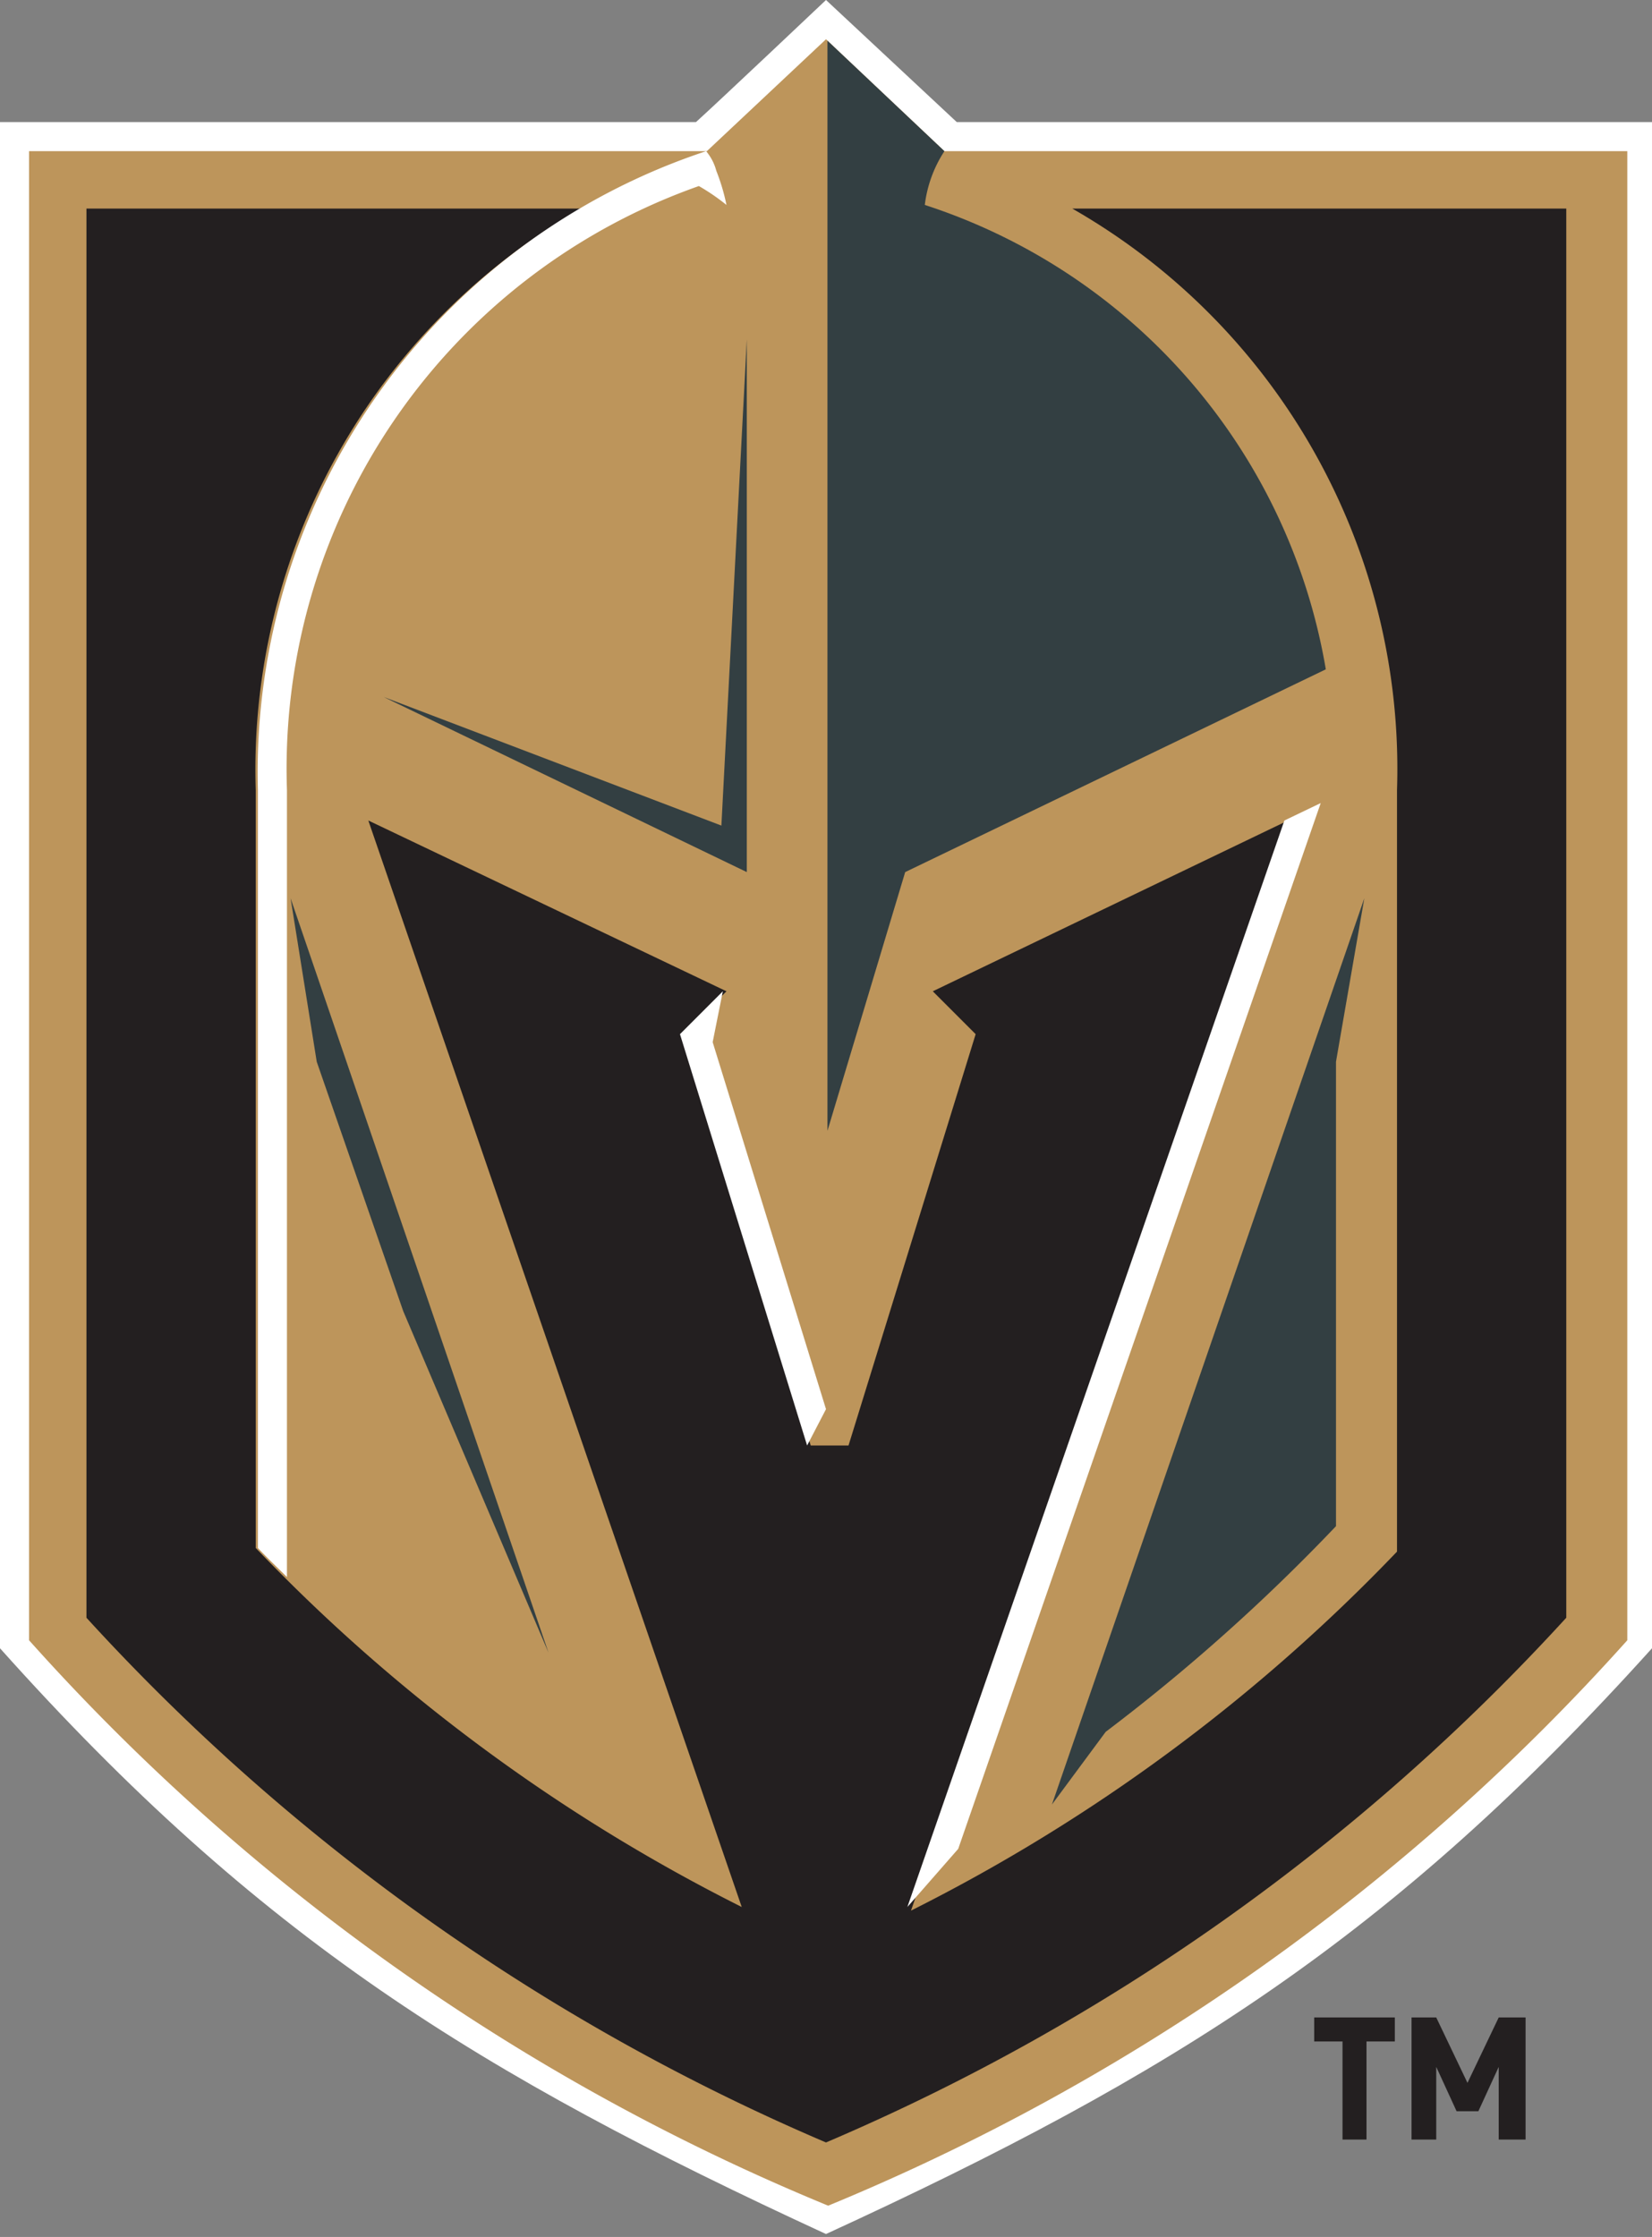 <svg xmlns="http://www.w3.org/2000/svg" viewBox="0 0 22.74 30.78"><rect x="0" y="0" width="22.74" height="30.78" fill="#808080" stroke="none"/><defs><style>.cls-1{fill:#fff;}.cls-2{fill:#bd955b;}.cls-3{fill:#231f20;}.cls-4{fill:#333f42;}</style></defs><g id="Layer_2" data-name="Layer 2"><g id="Artwork"><path class="cls-1" d="M13.17,1.68,11.37,0S9.89,1.4,9.58,1.68H0v21c3.58,4,6.58,5.85,11.37,8.06,4.79-2.2,7.79-4.09,11.37-8.06v-21Z"/><path class="cls-2" d="M13,2.08,11.37.54,9.73,2.08H.4V22.57a30.12,30.12,0,0,0,11,7.78,30.21,30.21,0,0,0,11-7.78V2.08Z"/><path class="cls-3" d="M21.56,2.87V22.26a29.43,29.43,0,0,1-10.19,7.22A29.4,29.4,0,0,1,1.19,22.26V2.87H8a8.89,8.89,0,0,0-4.48,8V21.3a24.38,24.38,0,0,0,6.69,4.94L5.07,11.29,10,13.64l-.59.59,1.75,5.66h.52l1.75-5.66-.59-.59,4.89-2.35-5.19,15a24.37,24.37,0,0,0,6.69-4.94V10.87a8.88,8.88,0,0,0-4.47-8Z"/><path class="cls-4" d="M12.73,2.82A1.73,1.73,0,0,1,13,2.08L11.39.56l0,0v15L12.46,12l5.79-2.79A8.15,8.15,0,0,0,12.73,2.82Z"/><path class="cls-4" d="M18.78,12.36l-4.3,12.47.74-1A26.14,26.14,0,0,0,18.39,21V14.61Z"/><polygon class="cls-1" points="9.81 14.34 9.95 13.64 9.36 14.23 11.11 19.89 11.37 19.39 9.81 14.34"/><path class="cls-4" d="M4,12.36,7.55,22.74l-2-4.7L4.36,14.61Zm5.93-1L5.28,9.59l5,2.41V4.67Z"/><polygon class="cls-1" points="17.68 11.29 17.68 11.29 12.49 26.24 13.19 25.44 18.18 11.05 17.68 11.29"/><path class="cls-1" d="M10,2.82a2.79,2.79,0,0,0-.14-.47.7.7,0,0,0-.14-.27,9,9,0,0,0-6.17,8.79V21.3c.13.14.27.27.4.4V10.87A8.5,8.5,0,0,1,9.62,2.56,2.92,2.92,0,0,1,10,2.82Z"/><path class="cls-3" d="M18.81,28.09v1.35h-.33V28.09h-.39v-.33H19.2v.33Zm1.82,1.35v-1l-.28.61h-.3l-.28-.61v1h-.34V27.76h.34l.43.9.43-.9H21v1.68Z"/></g></g></svg>